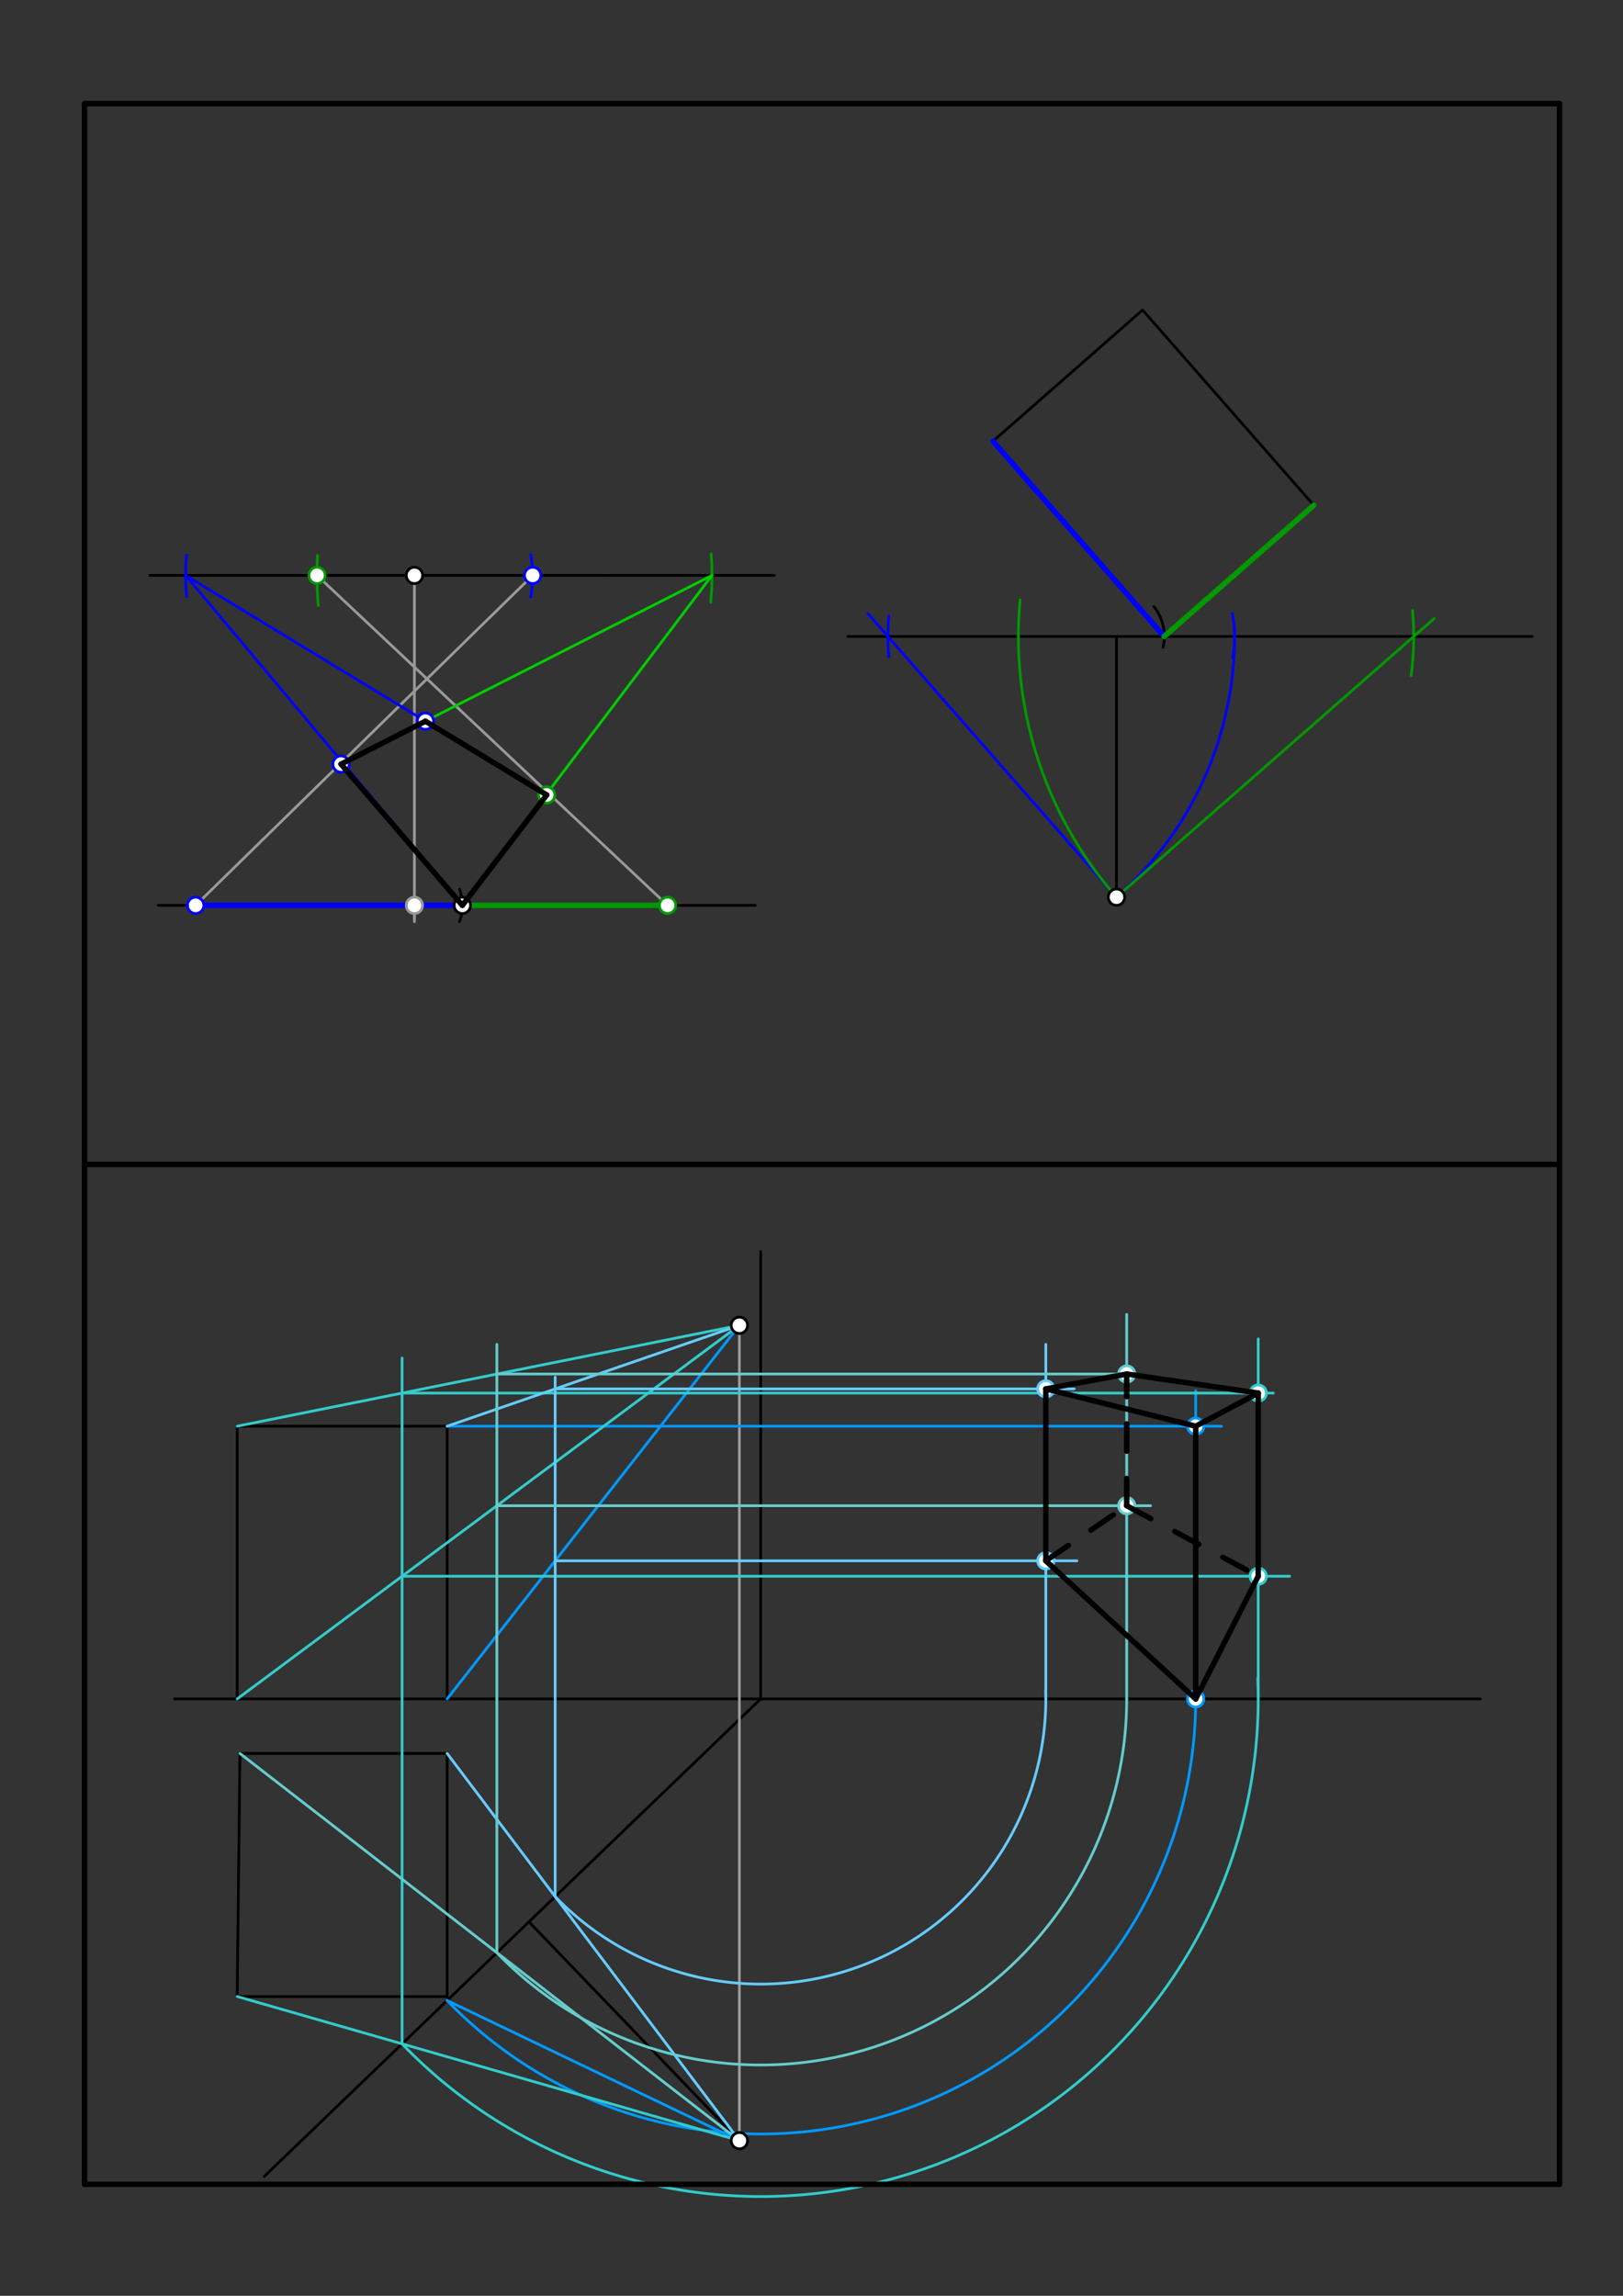 <svg xmlns="http://www.w3.org/2000/svg" class="svg--816" height="100%" preserveAspectRatio="xMidYMid meet" viewBox="0 0 595.276 841.89" width="100%"><rect x="0" y="0" width="595.276" height="841.89" fill="#333333" stroke="none"/><defs><marker id="marker-arrow" markerHeight="16" markerUnits="userSpaceOnUse" markerWidth="24" orient="auto-start-reverse" refX="24" refY="4" viewBox="0 0 24 8"><path d="M 0 0 L 24 4 L 0 8 z" stroke="inherit"></path></marker></defs><g class="aux-layer--949"><g class="element--733"><line stroke="#000000" stroke-dasharray="none" stroke-linecap="round" stroke-width="1" x1="55" x2="222" y1="211" y2="211"></line></g><g class="element--733"><line stroke="#000000" stroke-dasharray="none" stroke-linecap="round" stroke-width="1" x1="58" x2="226" y1="332" y2="332"></line></g><g class="element--733"><line stroke="#000000" stroke-dasharray="none" stroke-linecap="round" stroke-width="1" x1="401.602" x2="364.2" y1="129" y2="161.8"></line></g><g class="element--733"><line stroke="#000000" stroke-dasharray="none" stroke-linecap="round" stroke-width="1" x1="364.2" x2="426.998" y1="161.8" y2="233.409"></line></g><g class="element--733"><line stroke="#000000" stroke-dasharray="none" stroke-linecap="round" stroke-width="1" x1="426.998" x2="464.392" y1="233.409" y2="200.616"></line></g><g class="element--733"><line stroke="#000000" stroke-dasharray="none" stroke-linecap="round" stroke-width="1" x1="64" x2="279" y1="623" y2="623"></line></g><g class="element--733"><line stroke="#000000" stroke-dasharray="none" stroke-linecap="round" stroke-width="1" x1="409.5" x2="409.5" y1="233.409" y2="329"></line></g><g class="element--733"><line stroke="#000000" stroke-dasharray="none" stroke-linecap="round" stroke-width="1" x1="401.602" x2="419" y1="129" y2="113.743"></line></g><g class="element--733"><line stroke="#000000" stroke-dasharray="none" stroke-linecap="round" stroke-width="1" x1="464.392" x2="481.868" y1="200.616" y2="185.291"></line></g><g class="element--733"><line stroke="#000000" stroke-dasharray="none" stroke-linecap="round" stroke-width="1" x1="481.868" x2="419.124" y1="185.291" y2="113.743"></line></g><g class="element--733"><line stroke="#000000" stroke-dasharray="none" stroke-linecap="round" stroke-width="1" x1="311" x2="562" y1="233.409" y2="233.409"></line></g><g class="element--733"><line stroke="#000000" stroke-dasharray="none" stroke-linecap="round" stroke-width="1" x1="222" x2="284" y1="211" y2="211"></line></g><g class="element--733"><line stroke="#000000" stroke-dasharray="none" stroke-linecap="round" stroke-width="1" x1="226" x2="277" y1="332" y2="332"></line></g><g class="element--733"><line stroke="#000000" stroke-dasharray="none" stroke-linecap="round" stroke-width="1" x1="279" x2="543" y1="623" y2="623"></line></g><g class="element--733"><line stroke="#000000" stroke-dasharray="none" stroke-linecap="round" stroke-width="1" x1="87" x2="87" y1="623" y2="523"></line></g><g class="element--733"><line stroke="#000000" stroke-dasharray="none" stroke-linecap="round" stroke-width="1" x1="87" x2="164" y1="523" y2="523"></line></g><g class="element--733"><line stroke="#000000" stroke-dasharray="none" stroke-linecap="round" stroke-width="1" x1="164" x2="164" y1="523" y2="623"></line></g><g class="element--733"><line stroke="#000000" stroke-dasharray="none" stroke-linecap="round" stroke-width="1" x1="164" x2="88" y1="643" y2="643"></line></g><g class="element--733"><line stroke="#000000" stroke-dasharray="none" stroke-linecap="round" stroke-width="1" x1="164" x2="87" y1="732.134" y2="732.134"></line></g><g class="element--733"><line stroke="#000000" stroke-dasharray="none" stroke-linecap="round" stroke-width="1" x1="88" x2="87" y1="643" y2="732.134"></line></g><g class="element--733"><line stroke="#000000" stroke-dasharray="none" stroke-linecap="round" stroke-width="1" x1="164" x2="164" y1="643" y2="732.134"></line></g><g class="element--733"><line stroke="#000000" stroke-dasharray="none" stroke-linecap="round" stroke-width="1" x1="96.895" x2="279" y1="798.131" y2="623"></line></g><g class="element--733"><line stroke="#000000" stroke-dasharray="none" stroke-linecap="round" stroke-width="1" x1="279" x2="279" y1="623" y2="459"></line></g><g class="element--733"><line stroke="#000000" stroke-dasharray="none" stroke-linecap="round" stroke-width="1" x1="194" x2="271.182" y1="704.745" y2="785"></line></g><g class="element--733"><line stroke="#999999" stroke-dasharray="none" stroke-linecap="round" stroke-width="1" x1="271.182" x2="271.182" y1="783" y2="488"></line></g><g class="element--733"><line stroke="#0000ff" stroke-dasharray="none" stroke-linecap="round" stroke-width="1" x1="409.5" x2="318.297" y1="329" y2="225"></line></g><g class="element--733"><path d="M 409.5 329 A 127.141 127.141 0 0 0 452.761 229.802" fill="none" stroke="#0000ff" stroke-dasharray="none" stroke-linecap="round" stroke-width="1"></path></g><g class="element--733"><path d="M 326.016 225.82 A 83.828 83.828 0 0 0 326.008 240.909" fill="none" stroke="#0000ff" stroke-dasharray="none" stroke-linecap="round" stroke-width="1"></path></g><g class="element--733"><path d="M 68.424 203.571 A 83.906 83.906 0 0 0 68.464 218.862" fill="none" stroke="#0000ff" stroke-dasharray="none" stroke-linecap="round" stroke-width="1"></path></g><g class="element--733"><line stroke="#999999" stroke-dasharray="none" stroke-linecap="round" stroke-width="1" x1="152" x2="152" y1="211" y2="338"></line></g><g class="element--733"><path d="M 423.205 222.437 A 17.557 17.557 0 0 1 426.604 237.372" fill="none" stroke="#000000" stroke-dasharray="none" stroke-linecap="round" stroke-width="1"></path></g><g class="element--733"><path d="M 168.551 326.089 A 17.575 17.575 0 0 1 168.541 337.938" fill="none" stroke="#000000" stroke-dasharray="none" stroke-linecap="round" stroke-width="1"></path></g><g class="element--733"><line stroke="#0000ff" stroke-dasharray="none" stroke-linecap="round" stroke-width="1" x1="169.575" x2="68.094" y1="332" y2="211"></line></g><g class="element--733"><path d="M 451.989 225.002 A 43.312 43.312 0 0 1 452.128 241.077" fill="none" stroke="#0000ff" stroke-dasharray="none" stroke-linecap="round" stroke-width="1"></path></g><g class="element--733"><path d="M 194.688 203.338 A 43.37 43.37 0 0 1 194.627 218.993" fill="none" stroke="#0000ff" stroke-dasharray="none" stroke-linecap="round" stroke-width="1"></path></g><g class="element--733"><line stroke="#0000ff" stroke-dasharray="none" stroke-linecap="round" stroke-width="2" x1="426.998" x2="364.2" y1="233.409" y2="161.8"></line></g><g class="element--733"><line stroke="#0000ff" stroke-dasharray="none" stroke-linecap="round" stroke-width="2" x1="167" x2="71.756" y1="332" y2="332"></line></g><g class="element--733"><line stroke="#999999" stroke-dasharray="none" stroke-linecap="round" stroke-width="1" x1="71.756" x2="195.37" y1="332" y2="211"></line></g><g class="element--733"><line stroke="#009900" stroke-dasharray="none" stroke-linecap="round" stroke-width="1" x1="409.5" x2="526" y1="329" y2="226.835"></line></g><g class="element--733"><path d="M 518.089 223.905 A 109.004 109.004 0 0 1 517.566 247.679" fill="none" stroke="#009900" stroke-dasharray="none" stroke-linecap="round" stroke-width="1"></path></g><g class="element--733"><path d="M 260.846 203.084 A 109.134 109.134 0 0 1 260.686 220.881" fill="none" stroke="#009900" stroke-dasharray="none" stroke-linecap="round" stroke-width="1"></path></g><g class="element--733"><line stroke="#00cc00" stroke-dasharray="none" stroke-linecap="round" stroke-width="1" x1="169.575" x2="261.134" y1="332" y2="211"></line></g><g class="element--733"><path d="M 409.5 329 A 144.981 144.981 0 0 1 374.143 220.013" fill="none" stroke="#009900" stroke-dasharray="none" stroke-linecap="round" stroke-width="1"></path></g><g class="element--733"><path d="M 116.467 203.714 A 144.85 144.85 0 0 0 116.702 222.004" fill="none" stroke="#009900" stroke-dasharray="none" stroke-linecap="round" stroke-width="1"></path></g><g class="element--733"><line stroke="#009900" stroke-dasharray="none" stroke-linecap="round" stroke-width="2" x1="426.998" x2="481.868" y1="233.409" y2="185.291"></line></g><g class="element--733"><line stroke="#009900" stroke-dasharray="none" stroke-linecap="round" stroke-width="2" x1="172" x2="244.85" y1="332" y2="332"></line></g><g class="element--733"><line stroke="#999999" stroke-dasharray="none" stroke-linecap="round" stroke-width="1" x1="244.85" x2="116.283" y1="332" y2="211"></line></g><g class="element--733"><line stroke="#00cc00" stroke-dasharray="none" stroke-linecap="round" stroke-width="1" x1="125.086" x2="261.134" y1="280.209" y2="211"></line></g><g class="element--733"><line stroke="#0000ff" stroke-dasharray="none" stroke-linecap="round" stroke-width="1" x1="200.52" x2="68.094" y1="291.509" y2="211"></line></g><g class="element--733"><line stroke="#0099ff" stroke-dasharray="none" stroke-linecap="round" stroke-width="1" x1="271.182" x2="164" y1="785" y2="733.596"></line></g><g class="element--733"><line stroke="#0099ff" stroke-dasharray="none" stroke-linecap="round" stroke-width="1" x1="164" x2="271.182" y1="623" y2="486"></line></g><g class="element--733"><path d="M 164 733.596 A 159.551 159.551 0 0 0 438.26 613.374" fill="none" stroke="#0099ff" stroke-dasharray="none" stroke-linecap="round" stroke-width="1"></path></g><g class="element--733"><line stroke="#0099ff" stroke-dasharray="none" stroke-linecap="round" stroke-width="1" x1="438.551" x2="438.551" y1="623" y2="510"></line></g><g class="element--733"><line stroke="#0099ff" stroke-dasharray="none" stroke-linecap="round" stroke-width="1" x1="164" x2="448" y1="523" y2="523"></line></g><g class="element--733"><line stroke="#33cccc" stroke-dasharray="none" stroke-linecap="round" stroke-width="1" x1="271.182" x2="87" y1="785" y2="732.134"></line></g><g class="element--733"><line stroke="#33cccc" stroke-dasharray="none" stroke-linecap="round" stroke-width="1" x1="87" x2="271.182" y1="623" y2="486"></line></g><g class="element--733"><line stroke="#33cccc" stroke-dasharray="none" stroke-linecap="round" stroke-width="1" x1="87" x2="271.182" y1="523" y2="486"></line></g><g class="element--733"><line stroke="#33cccc" stroke-dasharray="none" stroke-linecap="round" stroke-width="1" x1="147.472" x2="147.472" y1="749.491" y2="498"></line></g><g class="element--733"><path d="M 147.472 749.491 A 182.482 182.482 0 0 0 461.317 615.242" fill="none" stroke="#33cccc" stroke-dasharray="none" stroke-linecap="round" stroke-width="1"></path></g><g class="element--733"><line stroke="#33cccc" stroke-dasharray="none" stroke-linecap="round" stroke-width="1" x1="461.482" x2="461.482" y1="623" y2="491"></line></g><g class="element--733"><line stroke="#33cccc" stroke-dasharray="none" stroke-linecap="round" stroke-width="1" x1="147.472" x2="467" y1="510.852" y2="510.852"></line></g><g class="element--733"><line stroke="#33cccc" stroke-dasharray="none" stroke-linecap="round" stroke-width="1" x1="147.472" x2="473" y1="578.019" y2="578.019"></line></g><g class="element--733"><line stroke="#66ccff" stroke-dasharray="none" stroke-linecap="round" stroke-width="1" x1="271.182" x2="164" y1="785" y2="643"></line></g><g class="element--733"><line stroke="#66ccff" stroke-dasharray="none" stroke-linecap="round" stroke-width="1" x1="164" x2="271.182" y1="523" y2="486"></line></g><g class="element--733"><line stroke="#66ccff" stroke-dasharray="none" stroke-linecap="round" stroke-width="1" x1="203.621" x2="203.621" y1="695.492" y2="505"></line></g><g class="element--733"><path d="M 203.621 695.492 A 104.581 104.581 0 0 0 383.533 619.832" fill="none" stroke="#66ccff" stroke-dasharray="none" stroke-linecap="round" stroke-width="1"></path></g><g class="element--733"><line stroke="#66ccff" stroke-dasharray="none" stroke-linecap="round" stroke-width="1" x1="383.581" x2="383.581" y1="623" y2="493"></line></g><g class="element--733"><line stroke="#66ccff" stroke-dasharray="none" stroke-linecap="round" stroke-width="1" x1="203.621" x2="395" y1="572.356" y2="572.356"></line></g><g class="element--733"><line stroke="#66ccff" stroke-dasharray="none" stroke-linecap="round" stroke-width="1" x1="203.621" x2="394" y1="509.322" y2="509.322"></line></g><g class="element--733"><line stroke="#66cccc" stroke-dasharray="none" stroke-linecap="round" stroke-width="1" x1="271.182" x2="88" y1="785" y2="643"></line></g><g class="element--733"><path d="M 182.24 716.054 A 134.244 134.244 0 0 0 413.244 623" fill="none" stroke="#66cccc" stroke-dasharray="none" stroke-linecap="round" stroke-width="1"></path></g><g class="element--733"><line stroke="#66cccc" stroke-dasharray="none" stroke-linecap="round" stroke-width="1" x1="413.244" x2="413.244" y1="623" y2="482"></line></g><g class="element--733"><line stroke="#66cccc" stroke-dasharray="none" stroke-linecap="round" stroke-width="1" x1="182.24" x2="182.24" y1="716.054" y2="493"></line></g><g class="element--733"><line stroke="#66cccc" stroke-dasharray="none" stroke-linecap="round" stroke-width="1" x1="182.24" x2="413.244" y1="503.867" y2="503.867"></line></g><g class="element--733"><line stroke="#66cccc" stroke-dasharray="none" stroke-linecap="round" stroke-width="1" x1="182.24" x2="422" y1="552.157" y2="552.157"></line></g><g class="element--733"><circle cx="409.5" cy="329" r="3" stroke="#000000" stroke-width="1" fill="#ffffff"></circle>}</g><g class="element--733"><circle cx="152" cy="211" r="3" stroke="#000000" stroke-width="1" fill="#ffffff"></circle>}</g><g class="element--733"><circle cx="271.182" cy="785" r="3" stroke="#000000" stroke-width="1" fill="#ffffff"></circle>}</g><g class="element--733"><circle cx="271.182" cy="486" r="3" stroke="#000000" stroke-width="1" fill="#ffffff"></circle>}</g><g class="element--733"><circle cx="152" cy="332" r="3" stroke="#999999" stroke-width="1" fill="#ffffff"></circle>}</g><g class="element--733"><circle cx="169.575" cy="332" r="3" stroke="#000000" stroke-width="1" fill="#ffffff"></circle>}</g><g class="element--733"><circle cx="195.37" cy="211" r="3" stroke="#0000ff" stroke-width="1" fill="#ffffff"></circle>}</g><g class="element--733"><circle cx="71.756" cy="332" r="3" stroke="#0000ff" stroke-width="1" fill="#ffffff"></circle>}</g><g class="element--733"><circle cx="125.086" cy="280.209" r="3" stroke="#0000ff" stroke-width="1" fill="#ffffff"></circle>}</g><g class="element--733"><circle cx="116.283" cy="211" r="3" stroke="#009900" stroke-width="1" fill="#ffffff"></circle>}</g><g class="element--733"><circle cx="244.85" cy="332" r="3" stroke="#009900" stroke-width="1" fill="#ffffff"></circle>}</g><g class="element--733"><circle cx="200.52" cy="291.509" r="3" stroke="#009900" stroke-width="1" fill="#ffffff"></circle>}</g><g class="element--733"><circle cx="156.036" cy="264.465" r="3" stroke="#0000ff" stroke-width="1" fill="#ffffff"></circle>}</g><g class="element--733"><circle cx="438.551" cy="623" r="3" stroke="#0099ff" stroke-width="1" fill="#ffffff"></circle>}</g><g class="element--733"><circle cx="438.551" cy="523" r="3" stroke="#0099ff" stroke-width="1" fill="#ffffff"></circle>}</g><g class="element--733"><circle cx="461.482" cy="510.852" r="3" stroke="#33cccc" stroke-width="1" fill="#ffffff"></circle>}</g><g class="element--733"><circle cx="461.482" cy="578.019" r="3" stroke="#33cccc" stroke-width="1" fill="#ffffff"></circle>}</g><g class="element--733"><circle cx="383.581" cy="509.322" r="3" stroke="#66ccff" stroke-width="1" fill="#ffffff"></circle>}</g><g class="element--733"><circle cx="383.581" cy="572.356" r="3" stroke="#66ccff" stroke-width="1" fill="#ffffff"></circle>}</g><g class="element--733"><circle cx="413.244" cy="503.867" r="3" stroke="#66cccc" stroke-width="1" fill="#ffffff"></circle>}</g><g class="element--733"><circle cx="413.244" cy="552.157" r="3" stroke="#66cccc" stroke-width="1" fill="#ffffff"></circle>}</g></g><g class="main-layer--75a"><g class="element--733"><line stroke="#000000" stroke-dasharray="none" stroke-linecap="round" stroke-width="2" x1="31" x2="572" y1="38" y2="38"></line></g><g class="element--733"><line stroke="#000000" stroke-dasharray="none" stroke-linecap="round" stroke-width="2" x1="572" x2="572" y1="38" y2="801"></line></g><g class="element--733"><line stroke="#000000" stroke-dasharray="none" stroke-linecap="round" stroke-width="2" x1="31" x2="31" y1="38" y2="801"></line></g><g class="element--733"><line stroke="#000000" stroke-dasharray="none" stroke-linecap="round" stroke-width="2" x1="31" x2="572" y1="801" y2="801"></line></g><g class="element--733"><line stroke="#000000" stroke-dasharray="none" stroke-linecap="round" stroke-width="2" x1="572" x2="32" y1="427" y2="427"></line></g><g class="element--733"><line stroke="#000000" stroke-dasharray="none" stroke-linecap="round" stroke-width="2" x1="200.52" x2="156.036" y1="291.509" y2="264.465"></line></g><g class="element--733"><line stroke="#000000" stroke-dasharray="none" stroke-linecap="round" stroke-width="2" x1="156.036" x2="125.086" y1="264.465" y2="280.209"></line></g><g class="element--733"><line stroke="#000000" stroke-dasharray="none" stroke-linecap="round" stroke-width="2" x1="125.086" x2="169.575" y1="280.209" y2="332"></line></g><g class="element--733"><line stroke="#000000" stroke-dasharray="none" stroke-linecap="round" stroke-width="2" x1="169.575" x2="200.52" y1="332" y2="291.509"></line></g><g class="element--733"><line stroke="#000000" stroke-dasharray="none" stroke-linecap="round" stroke-width="2" x1="461.482" x2="438.551" y1="578.019" y2="623"></line></g><g class="element--733"><line stroke="#000000" stroke-dasharray="none" stroke-linecap="round" stroke-width="2" x1="461.482" x2="438.551" y1="510.852" y2="523"></line></g><g class="element--733"><line stroke="#000000" stroke-dasharray="none" stroke-linecap="round" stroke-width="2" x1="438.551" x2="438.551" y1="523" y2="623"></line></g><g class="element--733"><line stroke="#000000" stroke-dasharray="none" stroke-linecap="round" stroke-width="2" x1="461.482" x2="461.482" y1="510.852" y2="578.019"></line></g><g class="element--733"><line stroke="#000000" stroke-dasharray="none" stroke-linecap="round" stroke-width="2" x1="438.551" x2="383.581" y1="523" y2="509.322"></line></g><g class="element--733"><line stroke="#000000" stroke-dasharray="none" stroke-linecap="round" stroke-width="2" x1="383.581" x2="383.581" y1="509.322" y2="572.356"></line></g><g class="element--733"><line stroke="#000000" stroke-dasharray="none" stroke-linecap="round" stroke-width="2" x1="383.581" x2="438.551" y1="572.356" y2="623"></line></g><g class="element--733"><line stroke="#000000" stroke-dasharray="none" stroke-linecap="round" stroke-width="2" x1="461.482" x2="413.244" y1="510.852" y2="503.867"></line></g><g class="element--733"><line stroke="#000000" stroke-dasharray="none" stroke-linecap="round" stroke-width="2" x1="413.244" x2="383.581" y1="503.867" y2="509.322"></line></g><g class="element--733"><line stroke="#000000" stroke-dasharray="10" stroke-linecap="round" stroke-width="2" x1="383.581" x2="413.244" y1="572.356" y2="552.157"></line></g><g class="element--733"><line stroke="#000000" stroke-dasharray="10" stroke-linecap="round" stroke-width="2" x1="413.244" x2="461.482" y1="552.157" y2="578.019"></line></g><g class="element--733"><line stroke="#000000" stroke-dasharray="10" stroke-linecap="round" stroke-width="2" x1="413.244" x2="413.244" y1="552.157" y2="503.867"></line></g></g><g class="snaps-layer--ac6"></g><g class="temp-layer--52d"></g></svg>